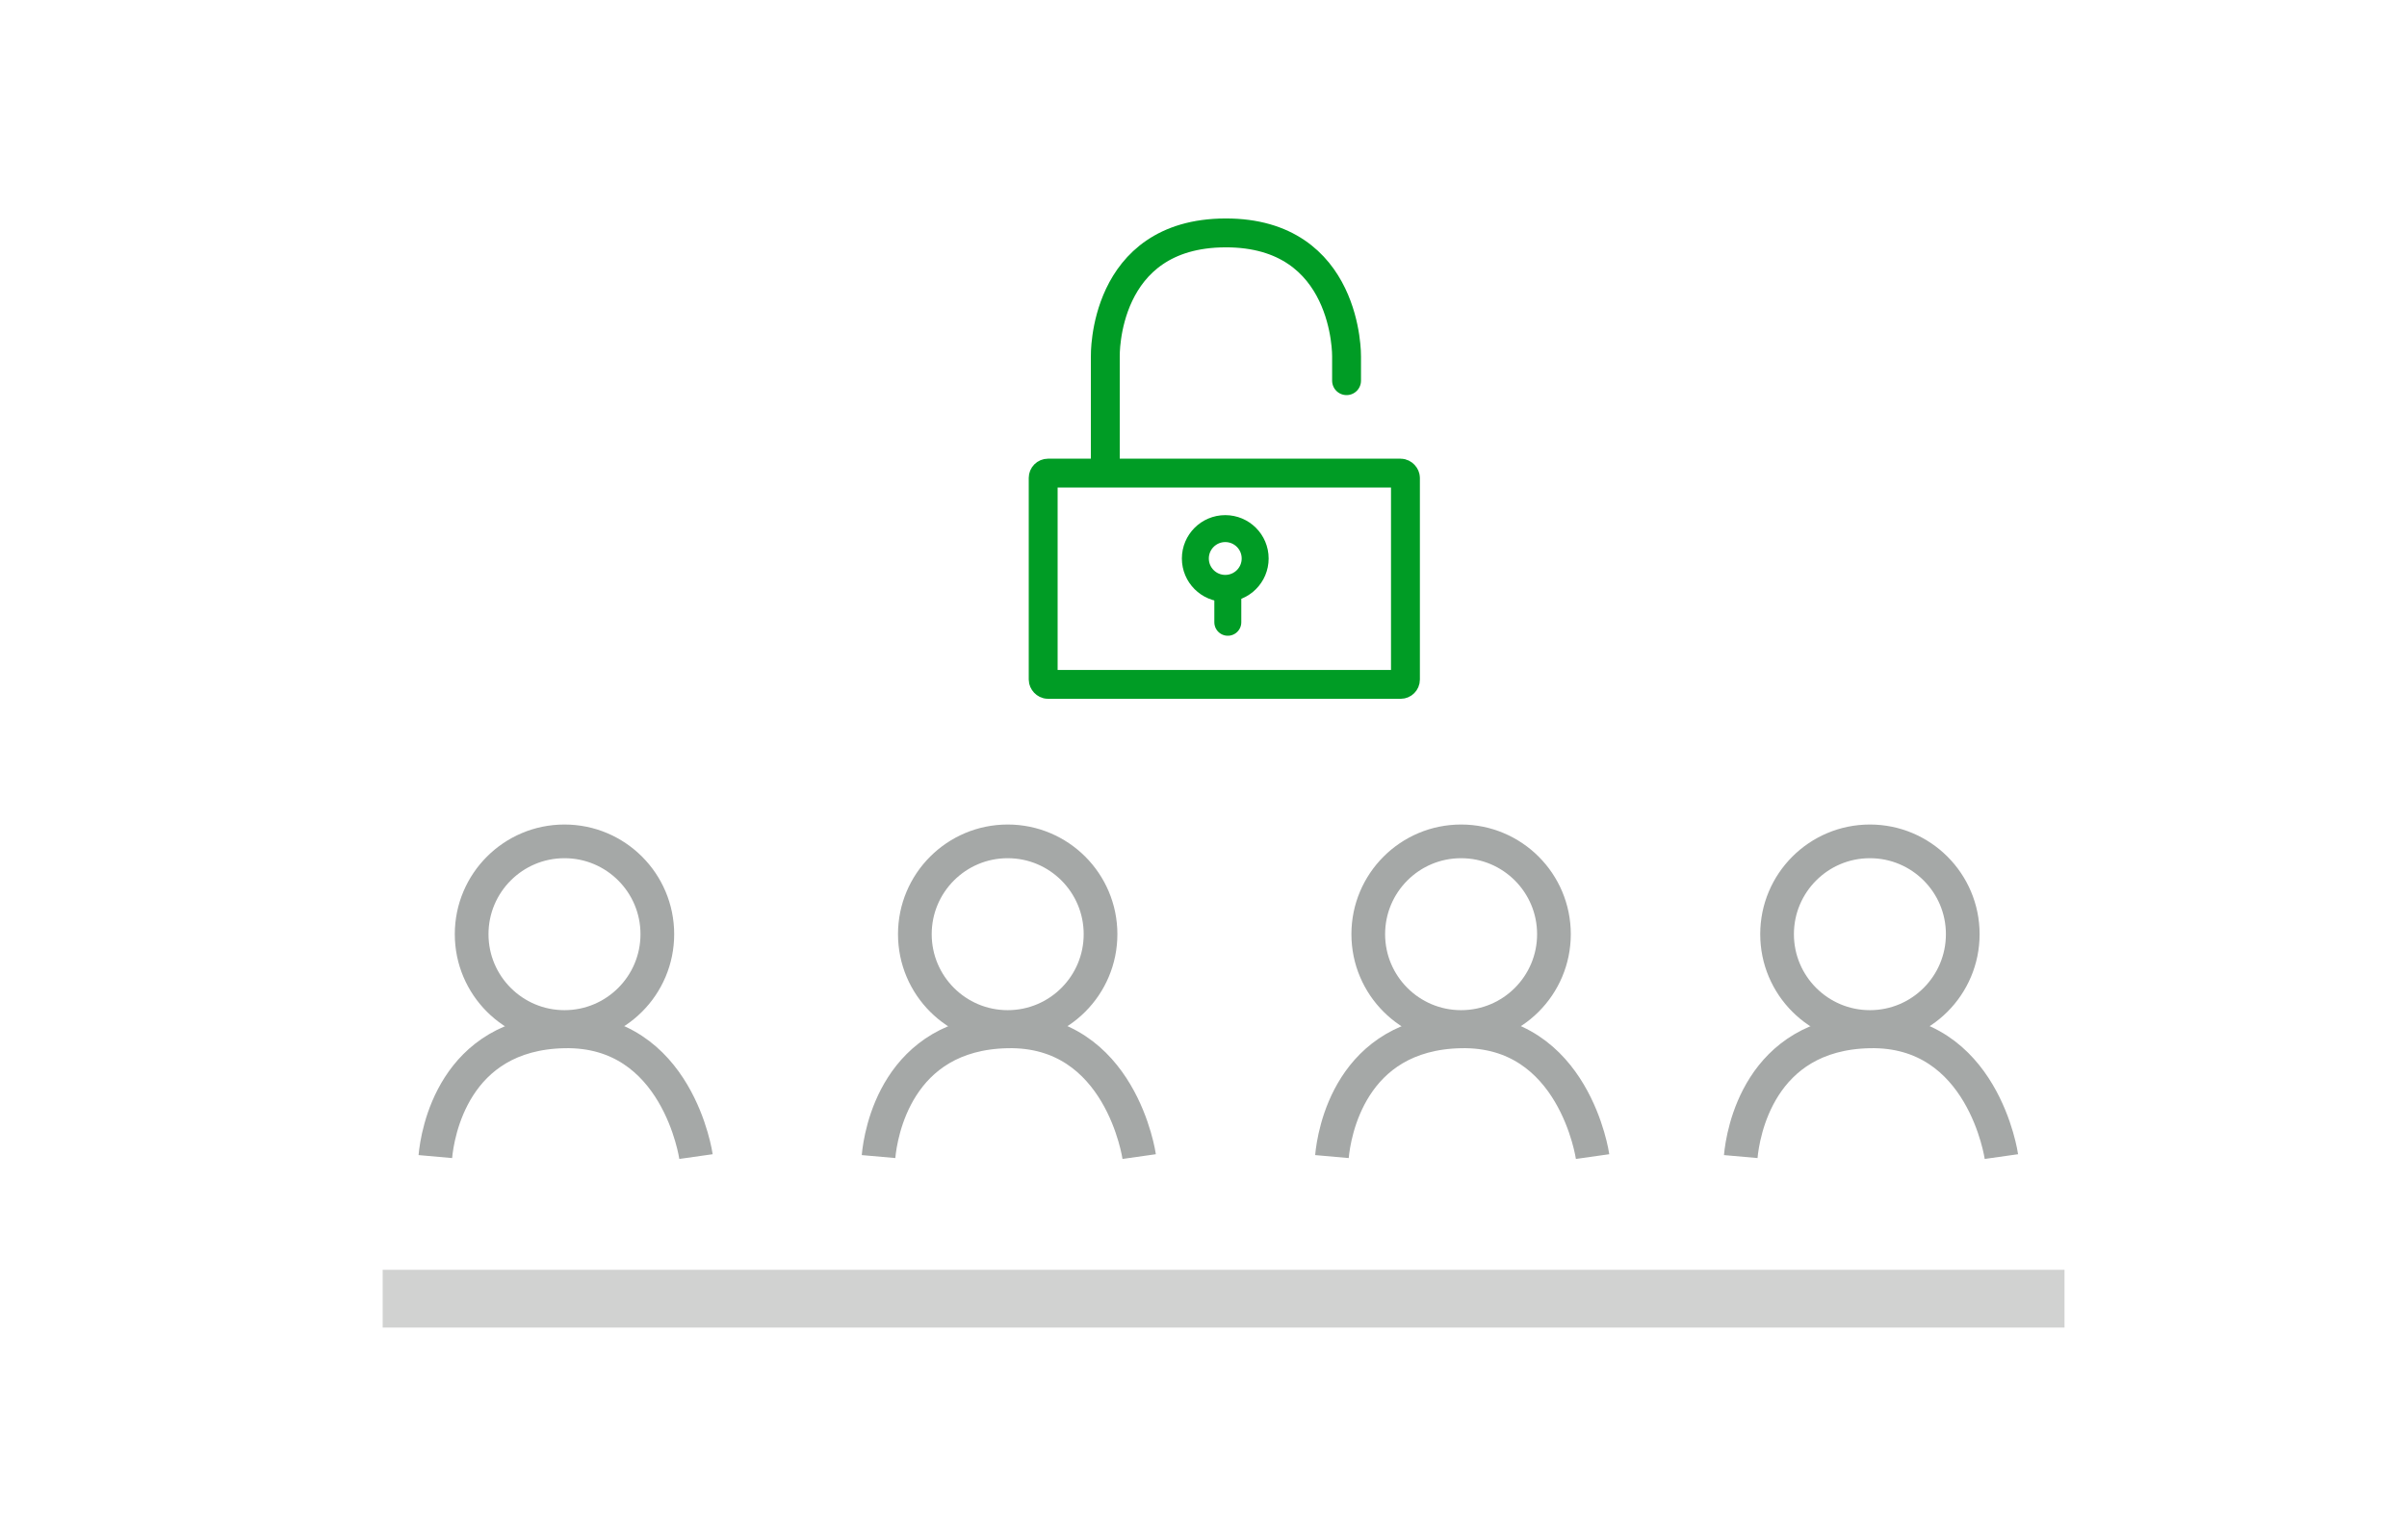 <svg xmlns="http://www.w3.org/2000/svg" width="250" height="160" viewBox="0 0 250 160">
  <defs>
    <style>
      .cls-1 {
        fill: none;
      }

      .cls-2, .cls-3, .cls-4, .cls-5, .cls-6, .cls-7, .cls-9 {
        fill: none;
      }

      .cls-2 {
        stroke: #d1d2d1;
        stroke-width: 6px;
      }

      .cls-3 {
        stroke: #a5a8a7;
        stroke-miterlimit: 10;
        stroke-width: 3.5px;
      }

      .cls-4, .cls-5, .cls-6, .cls-7 {
        stroke: #009c25;
      }

      .cls-4, .cls-5 {
        stroke-width: 3px;
      }

      .cls-5, .cls-7 {
        stroke-linecap: round;
      }

      .cls-6, .cls-7 {
        stroke-width: 2.8px;
      }

      .cls-8 {
        stroke: none;
      }
    </style>
  </defs>
  <g id="headhunting_02" transform="translate(-476.459 -20)">
    <rect id="長方形_1663" data-name="長方形 1663" class="cls-1" width="250" height="160" transform="translate(476.459 20)"/>
    <g id="icon" transform="translate(282.765 -285.085)">
      <path id="パス_820" data-name="パス 820" class="cls-2" d="M-15989.007-8548.435h174.682" transform="translate(16222.447 8988.448)"/>
      <ellipse id="楕円形_122" data-name="楕円形 122" class="cls-3" cx="9.643" cy="9.644" rx="9.643" ry="9.644" transform="translate(242.681 392.499)"/>
      <path id="パス_726" data-name="パス 726" class="cls-3" d="M1553.342,2508.012c.209-2.351,1.878-12.774,13.38-13.009,11.809-.243,13.691,13.009,13.691,13.009" transform="translate(-1314.431 -2082.763)"/>
      <ellipse id="楕円形_138" data-name="楕円形 138" class="cls-3" cx="9.643" cy="9.644" rx="9.643" ry="9.644" transform="translate(288.714 392.499)"/>
      <path id="パス_818" data-name="パス 818" class="cls-3" d="M1553.342,2508.012c.209-2.351,1.878-12.774,13.38-13.009,11.809-.243,13.691,13.009,13.691,13.009" transform="translate(-1268.399 -2082.763)"/>
      <ellipse id="楕円形_139" data-name="楕円形 139" class="cls-3" cx="9.643" cy="9.644" rx="9.643" ry="9.644" transform="translate(335.807 392.499)"/>
      <path id="パス_819" data-name="パス 819" class="cls-3" d="M1553.342,2508.012c.209-2.351,1.878-12.774,13.38-13.009,11.809-.243,13.691,13.009,13.691,13.009" transform="translate(-1221.307 -2082.763)"/>
      <ellipse id="楕円形_140" data-name="楕円形 140" class="cls-3" cx="9.643" cy="9.644" rx="9.643" ry="9.644" transform="translate(378.267 392.499)"/>
      <path id="パス_821" data-name="パス 821" class="cls-3" d="M1553.342,2508.012c.209-2.351,1.878-12.774,13.38-13.009,11.809-.243,13.691,13.009,13.691,13.009" transform="translate(-1178.846 -2082.763)"/>
      <g id="長方形_1645" data-name="長方形 1645" class="cls-4" transform="translate(300.543 352.741)">
        <rect class="cls-8" width="40.626" height="24.949" rx="2"/>
        <rect class="cls-9" x="1.5" y="1.5" width="37.626" height="21.949" rx="0.5"/>
      </g>
      <path id="パス_826" data-name="パス 826" class="cls-5" d="M350.817,353.414v-11.3s-.319-12.792,12.471-12.831,12.586,12.831,12.586,12.831v2.521" transform="translate(-42.321 0)"/>
      <g id="楕円形_141" data-name="楕円形 141" class="cls-6" transform="translate(316.448 358.604)">
        <circle class="cls-8" cx="4.506" cy="4.506" r="4.506"/>
        <circle class="cls-9" cx="4.506" cy="4.506" r="3.106"/>
      </g>
      <line id="線_380" data-name="線 380" class="cls-7" y1="3.181" transform="translate(321.219 366.556)"/>
    </g>
  </g>
</svg>

